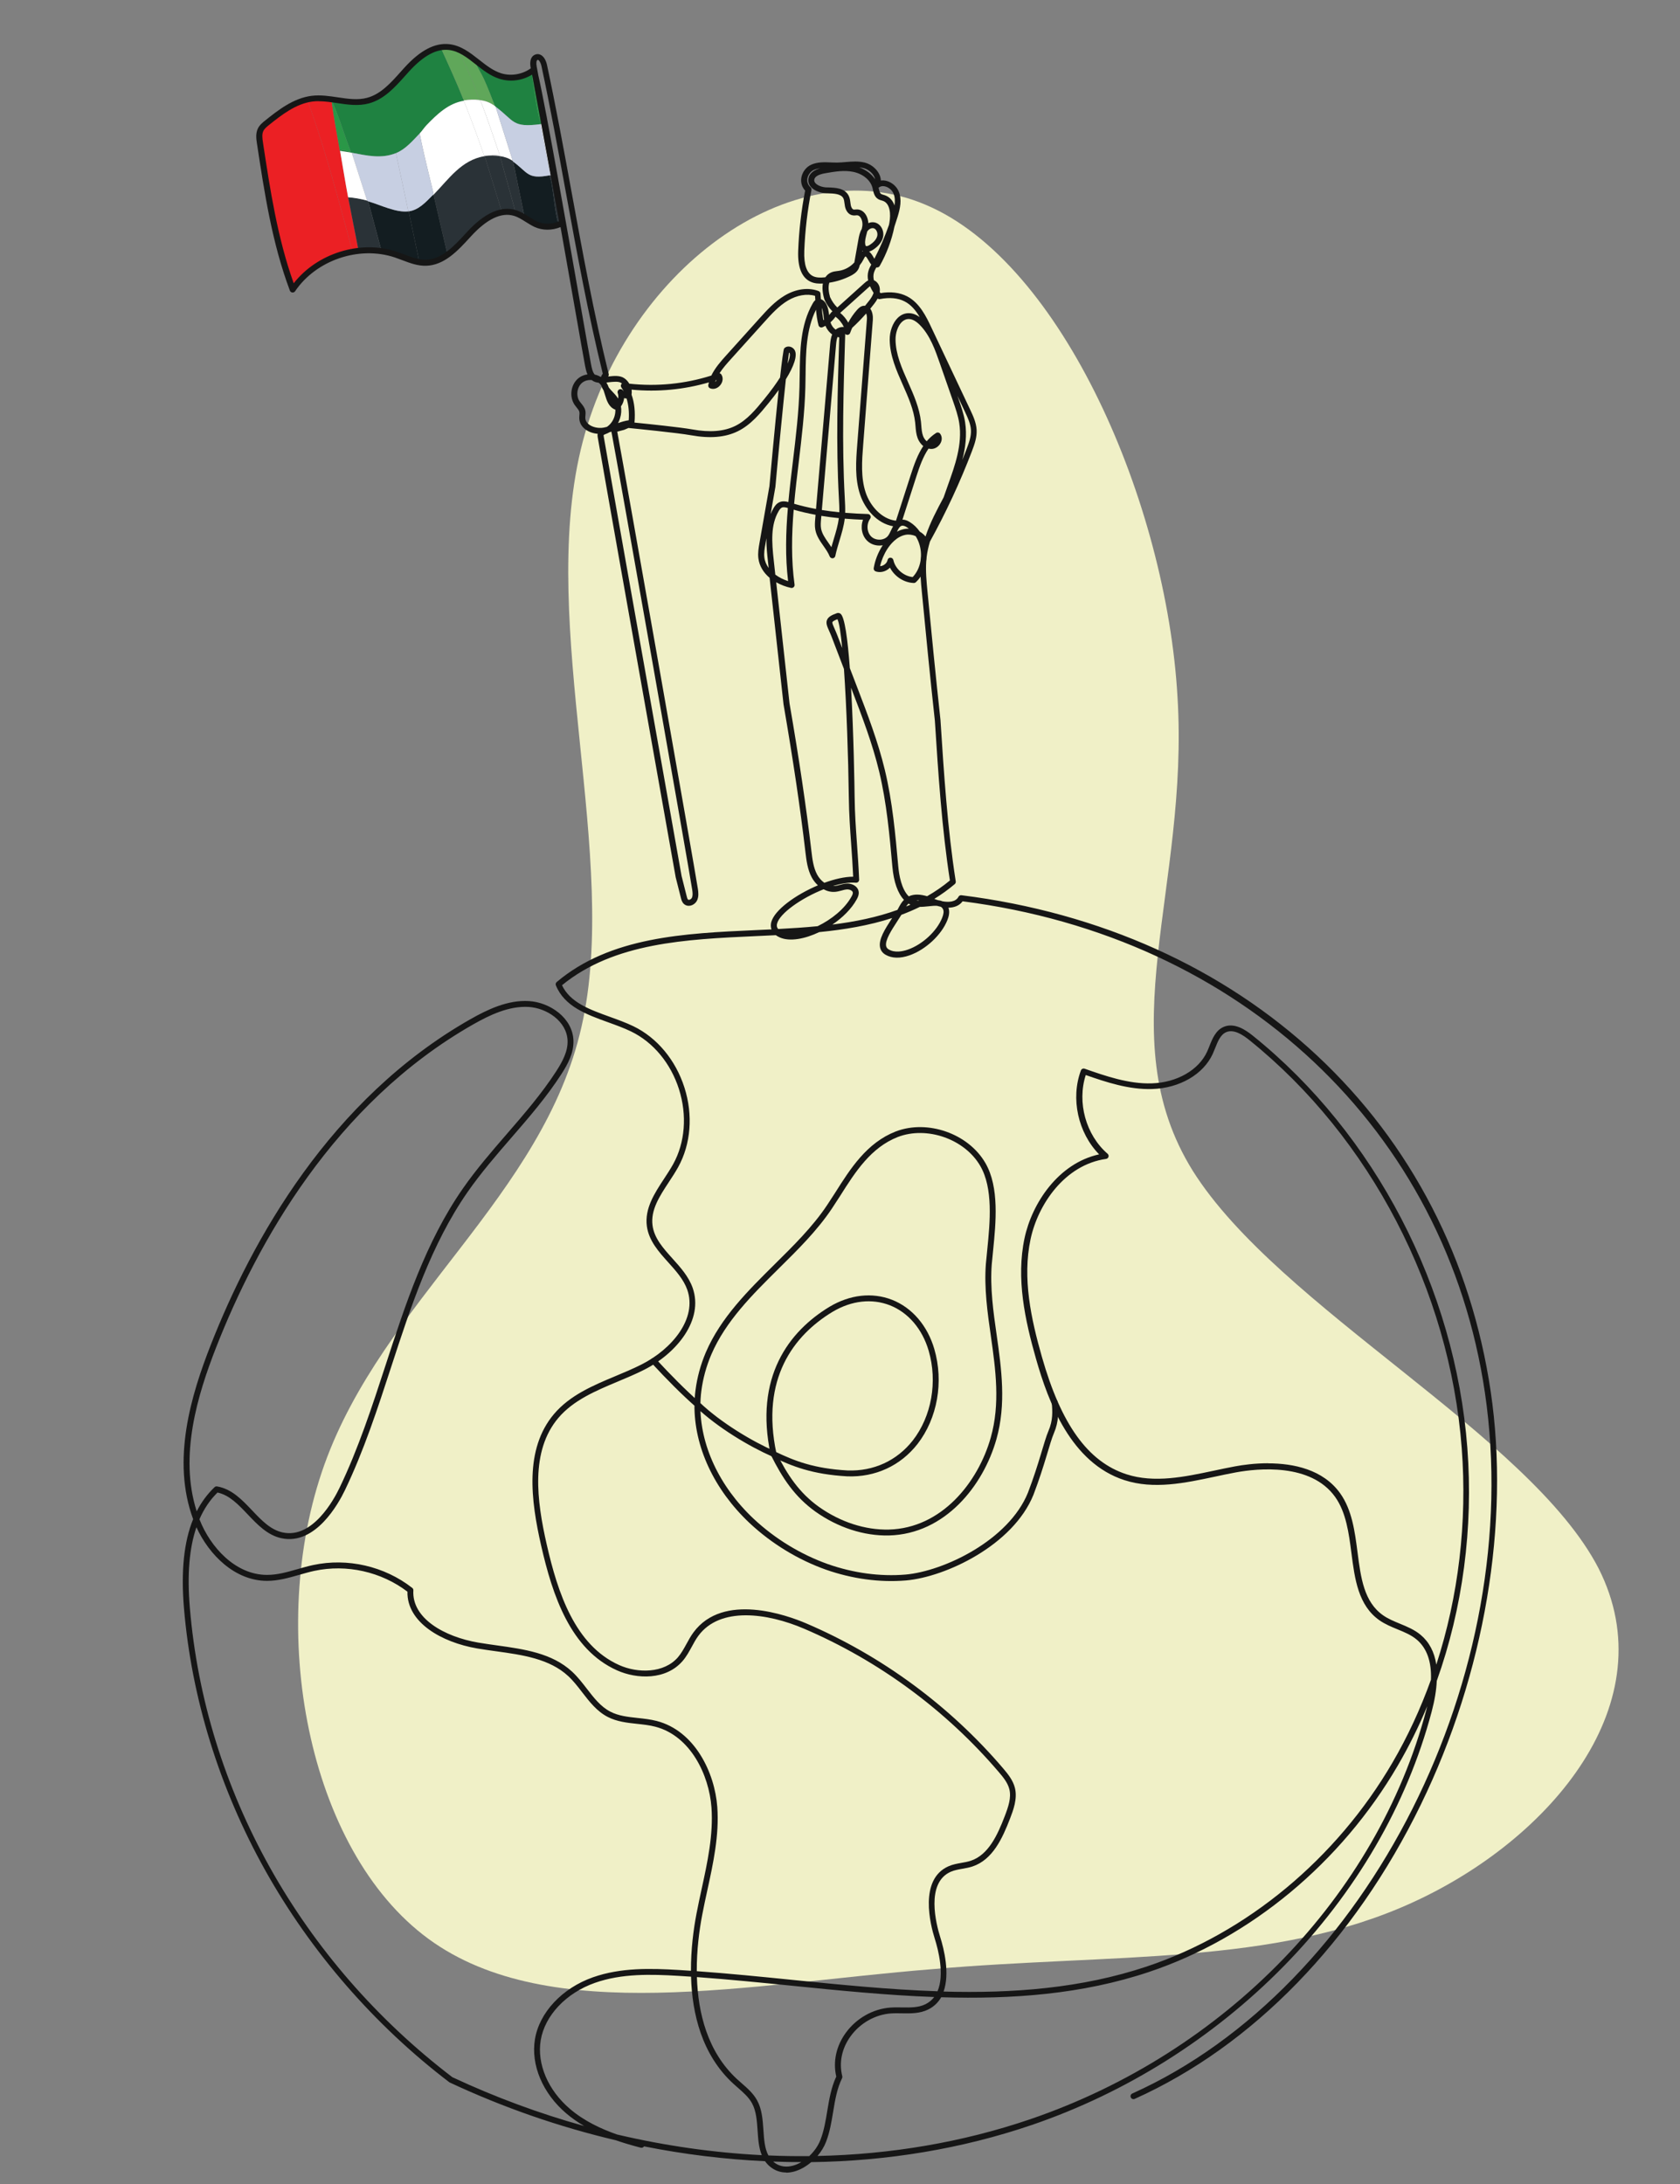 <?xml version="1.0" encoding="UTF-8"?>
<svg id="_Слой_1" data-name="Слой 1" xmlns="http://www.w3.org/2000/svg" xmlns:xlink="http://www.w3.org/1999/xlink" viewBox="0 0 570 740.87">
  <rect x="0" y="0" width="570" height="740.87" fill="#808080" stroke="none"/>
  <defs>
    <style>
      .cls-1 {
        fill: #eb2024;
      }

      .cls-2 {
        stroke: #161616;
        stroke-linecap: round;
        stroke-miterlimit: 10;
        stroke-width: 2px;
      }

      .cls-2, .cls-3 {
        fill: none;
      }

      .cls-4 {
        fill: #fff;
      }

      .cls-5 {
        fill: #1f8241;
      }

      .cls-6 {
        fill: #131d21;
      }

      .cls-7 {
        fill: #f0f0c7;
      }

      .cls-8 {
        fill: #c7cfe2;
      }

      .cls-9 {
        fill: #2a9747;
      }

      .cls-10 {
        fill: #60a75a;
      }

      .cls-11 {
        fill: #2a3237;
      }

      .cls-12 {
        clip-path: url(#clippath);
      }

      .cls-13 {
        fill: #161616;
      }
    </style>
    <clipPath id="clippath">
      <rect class="cls-3" y="10.87" width="570" height="730"/>
    </clipPath>
  </defs>
  <g id="_Генеративный_объект" data-name="Генеративный объект">
    <g>
      <g>
        <path class="cls-1" d="M103.98,33.82c.56.74.93,1.83,1.24,2.71,5.6,15.79,9.87,32.14,14.25,48.31.37.69,1.77.41,2.11-.19.03.18.11.32.12.5-8.55.88-18.31,5.56-23.1,12.96-.55.24-3.58-10.87-3.78-11.64-3.58-13.77-5.62-28.17-7.56-42.27,4.7-3.97,10.48-9.31,16.72-10.38Z"/>
        <path class="cls-1" d="M112.41,34.2c-.05.23.03.18.12.25.72,5.48,1.78,10.91,2.73,16.36.04.23.12.36.12.38.91,5.25,1.74,10.49,2.73,15.73,1.12,5.92,2.36,11.82,3.47,17.74-.33.59-1.74.88-2.11.19-4.37-16.17-8.65-32.53-14.25-48.31-.31-.87-.68-1.97-1.24-2.71,3.49-.6,5.21.09,8.42.38Z"/>
      </g>
      <g>
        <g>
          <path class="cls-11" d="M164.44,52.94l5.82,18.87c-7.47,1.53-12.32,9.86-17.96,14.34l-.5.06-4.71-20.19c5.21-5.31,9.36-11.75,17.34-13.08Z"/>
          <path class="cls-6" d="M124.92,68.29c4.12,1.18,9.38,3.89,13.63,3.4.04,0,.08,0,.12,0l3.72,17.74c-4.22-.51-8.58-3.27-12.88-4.03l-4.58-17.11Z"/>
          <path class="cls-6" d="M152.3,86.16c-3.23,2.56-5.63,3.79-9.91,3.27l-3.72-17.74c3.39-.46,5.78-3.12,8.05-5.41.06-.06.31-.19.37-.25l4.71,20.19.5-.06Z"/>
          <path class="cls-6" d="M186.36,59.48c.2.44.39.84.5,1.32,1.06,4.62,1.25,10.27,2.48,14.72.16.58.03.63.62.82-5.77,1.82-7.82-1.32-12.14-3.52l-3.72-17.99c5.11,3.71,4.76,6.05,12.26,4.66Z"/>
          <path class="cls-11" d="M124.55,68.04s.35.25.37.25l4.58,17.11c-2.44-.43-5.33-.51-7.8-.25,0-.18-.09-.32-.12-.5-1.11-5.92-2.35-11.82-3.47-17.74,2.16.15,4.35.56,6.44,1.13Z"/>
          <path class="cls-11" d="M169.64,52.94l5.2,18.75c-1.45-.25-3.16-.17-4.58.13l-5.82-18.87c1.84-.31,3.37-.29,5.2,0Z"/>
          <path class="cls-11" d="M173.98,54.58s.11.24.12.25l3.72,17.99c-.73-.37-2.2-1-2.97-1.13l-5.2-18.75c1.64.26,2.95.69,4.34,1.64Z"/>
          <path class="cls-11" d="M189.96,76.34c-.59-.19-.46-.24-.62-.82-1.23-4.45-1.42-10.1-2.48-14.72-.11-.48-.29-.89-.5-1.32.12-.02.26.02.37,0,.27-.05.6-.15.87-.25,0,.04.32.52.37.82.99,5.32,1.71,10.69,2.85,15.98-.08.25-.67.25-.87.31Z"/>
        </g>
        <g>
          <g>
            <path class="cls-5" d="M149.32,15.7c2.77,6.08,5.56,12.16,8.05,18.37.01.04-.01.09,0,.13-5.2.82-9.11,4.59-12.64,8.24-.84.87-1.53,1.98-2.35,2.83-2.35,2.44-4.83,5.39-8.05,6.67-5.1,2.02-9.86.82-14.99-.13-1.31-.24-2.64-.44-3.96-.63,0-.02-.08-.15-.12-.38.7.28,1.33.14,1.92.25.25.05,1.72.61,1.8.31-1.71-4.44-3.11-9.02-4.83-13.46-.28-.71-1.2-3.13-1.61-3.46-.09-.08-.18-.03-.12-.25,7.87.71,13.51,1.29,19.88-4.28,5.61-4.9,9.1-12.63,17.03-14.22Z"/>
            <path class="cls-5" d="M180.54,24.51c-.08.72.01,1.49.12,2.2.57,3.6,1.55,11.22,2.6,14.34.15.45.32.83.93.57l-3.16-17.36c.1-.01.13-.06.19-.13.06.02.29.37.31.44,1.37,3.92,2.17,12.76,2.97,17.3-.35.05-.77.21-1.11.25-9.73,1.28-8.83-1.14-15.24-5.91-.02-.02-.1-.15-.25-.25-1.18-3.05-2.36-6.14-3.72-9.12-.88-1.94-2.35-4.19-3.1-6.04-.14-.35-.24-.43.12-.69,7.44,5.39,9.8,8.15,19.33,4.4Z"/>
            <path class="cls-10" d="M155.27,16.08c1.66,4.09,3.62,8.06,5.33,12.14.78,1.87,1.37,3.85,2.11,5.72-1.79-.21-3.55-.15-5.33.13-2.49-6.21-5.28-12.29-8.05-18.37,2.36-.47,3.65-.49,5.95.38Z"/>
            <path class="cls-10" d="M161.22,20.1c-.36.26-.27.34-.12.69.75,1.85,2.22,4.1,3.1,6.04,1.35,2.98,2.53,6.07,3.72,9.12-1.77-1.24-3.04-1.76-5.2-2.01-.74-1.88-1.32-3.85-2.11-5.72-1.7-4.08-3.67-8.05-5.33-12.14,2.28.86,4.02,2.63,5.95,4.03Z"/>
            <path class="cls-9" d="M180.54,24.51c.15-.06.38-.24.5-.25l3.16,17.36c-.61.27-.78-.11-.93-.57-1.05-3.12-2.03-10.74-2.6-14.34-.11-.71-.2-1.49-.12-2.2Z"/>
            <path class="cls-9" d="M115.26,50.8c-.94-5.44-2.01-10.87-2.73-16.36.41.33,1.33,2.75,1.61,3.46,1.72,4.44,3.12,9.02,4.83,13.46-.08.3-1.55-.27-1.8-.31-.59-.11-1.22.03-1.92-.25Z"/>
          </g>
          <g>
            <path class="cls-4" d="M184.51,41.87c1.02,5.79,2.03,11.58,3.1,17.36-.27.1-.59.2-.87.25l-3.34-17.36c.35-.05.76-.2,1.11-.25Z"/>
            <path class="cls-4" d="M167.91,35.96c.15.11.22.23.25.25l5.82,18.37c-1.38-.95-2.7-1.38-4.34-1.64-1.83-.29-3.36-.31-5.2,0-7.98,1.34-12.14,7.77-17.34,13.08-.06.06-.31.19-.37.25l.37-.57c-1.6-6.8-3.41-13.59-4.71-20.44.82-.85,1.52-1.96,2.35-2.83,3.52-3.65,7.44-7.42,12.64-8.24,2.46,6.14,4.73,12.36,6.88,18.62l5.26-.31c-2.05-5.87-3.94-11.82-6.19-17.61-.13-.32-.52-.7-.62-.94,2.16.26,3.43.77,5.2,2.01Z"/>
            <path class="cls-8" d="M134.34,51.94l4.21,19.75c-4.25.49-9.51-2.21-13.63-3.4-.02,0-.35-.25-.37-.25l-5.2-16.23c5.13.95,9.89,2.15,14.99.13Z"/>
            <path class="cls-8" d="M146.72,66.28c-2.27,2.29-4.66,4.95-8.05,5.41-.04,0-.08,0-.12,0l-4.21-19.75c3.22-1.28,5.7-4.23,8.05-6.67,1.3,6.86,3.11,13.64,4.71,20.44l-.37.57Z"/>
            <path class="cls-4" d="M162.7,33.94c.1.24.49.62.62.94,2.25,5.8,4.14,11.74,6.19,17.61l-5.26.31c-2.15-6.26-4.42-12.48-6.88-18.62-.01-.04.01-.09,0-.13,1.78-.28,3.53-.34,5.33-.13Z"/>
            <path class="cls-4" d="M119.35,51.81l5.2,16.23c-2.09-.58-4.28-.98-6.44-1.13-.99-5.23-1.81-10.48-2.73-15.73,1.32.19,2.65.39,3.96.63Z"/>
            <path class="cls-8" d="M183.39,42.12l3.34,17.36c-.12.02-.25-.02-.37,0-7.5,1.4-7.15-.94-12.26-4.66-.01,0-.11-.24-.12-.25l-5.82-18.37c6.41,4.77,5.5,7.19,15.24,5.91Z"/>
          </g>
        </g>
      </g>
    </g>
  </g>
  <g class="cls-12">
    <g>
      <path class="cls-7" d="M197.29,348.28c13.12-56.98-14.59-135.53-.26-195.73,14.33-60.2,71.36-102.72,117.17-83.03,46.2,19.57,81.57,101.23,85.31,166.89,4,65.1-23.51,114.63,5.2,160.74,29.23,46.45,114.29,89.59,137.66,134.81,22.98,45.33-15.97,91.86-63.26,113.39-46.9,21.42-101.48,17.17-163.07,22.58-61.32,4.86-129.53,19.82-170.67-10.3-41.14-30.12-55.2-105.33-35.31-160.86,19.89-55.53,74.23-91.05,87.23-148.48Z"/>
      <path class="cls-13" d="M266.77,736.87c-2.01,0-3.85-.65-5.42-1.92-.71-.57-1.29-1.21-1.78-1.91-13.65-.63-27.39-2.31-41.06-5.03-.22.37-.67.56-1.11.45-2.74-.71-5.61-1.53-8.49-2.53-19.12-4.5-38.02-11.03-56.31-19.58-.06-.03-.13-.07-.18-.11-25.36-19.31-46.96-44.18-62.47-71.92-15.5-27.73-25.03-58.53-27.55-89.08-1.02-12.38,0-22.3,3.13-29.97-7.39-19.98-.72-42.02,5.96-59.05,13.91-35.48,40.49-83.45,88.08-110.5,5.81-3.3,12.72-6.62,19.93-6.17,7.01.43,14.76,5.65,15.06,13.33.17,4.24-1.9,8.07-4.17,11.57-4.97,7.68-11.04,14.7-16.92,21.48-5.1,5.88-10.37,11.97-14.86,18.44-12.36,17.79-19.24,38.9-25.9,59.31-4.56,13.98-9.27,28.44-15.72,41.85-2.13,4.43-9.98,18.71-21.51,16.21-4.73-1.02-8.13-4.61-11.43-8.08-3.19-3.36-6.21-6.54-10.25-7.42-2.54,2.49-4.58,5.51-6.13,9.07.01.03.03.06.04.1,3.64,9.3,12.11,18.72,22.8,18.77,3.55.02,6.88-.94,10.45-1.96,1.71-.49,3.49-1,5.26-1.38,11.67-2.51,24.25.39,33.65,7.75.26.2.4.52.38.85-.58,9.52,10.61,15.74,21.96,17.69,2.09.36,4.27.66,6.39.96,9.19,1.28,18.7,2.59,25.53,8.93,1.86,1.73,3.44,3.77,4.96,5.74,2.42,3.13,4.7,6.1,7.99,7.8,2.79,1.45,5.95,1.79,9.29,2.15,2.14.23,4.35.47,6.47,1.02,12.89,3.36,19.67,17.48,20.53,29.18.69,9.54-1.37,19.02-3.37,28.2-.6,2.77-1.23,5.63-1.76,8.45-.98,5.14-1.87,11.84-1.83,19.03,10.85.78,21.84,1.88,32.52,2.96,16.26,1.64,32.75,3.3,49.16,3.85,2.39-5.55.33-13.84-.95-17.88-1.46-4.63-5.44-20.07,4.69-24.52,1.43-.63,2.93-.89,4.38-1.15,1.1-.19,2.13-.38,3.12-.7,6.06-1.99,9.13-8.81,11.53-15.04,1.29-3.36,2.31-6.37,1.6-9.24-.53-2.12-1.98-3.95-3.55-5.78-17.89-20.99-40.75-37.82-66.11-48.67-12.53-5.36-28.52-7.54-35.85,2.41-.84,1.14-1.52,2.38-2.23,3.7-.91,1.66-1.84,3.38-3.13,4.87-5.63,6.5-15.49,6.19-22.27,3.14-15.77-7.07-21.84-25.34-25.71-42.28-3.51-15.38-5.73-32.72,4.36-44.65,5.42-6.4,13.29-9.7,20.9-12.88,2.93-1.23,5.96-2.49,8.78-3.92,10.34-5.21,18.99-15.6,15.52-25.39-1.22-3.45-3.86-6.39-6.42-9.23-3.26-3.62-6.63-7.36-7.28-12.33-.78-5.96,2.59-11.1,5.85-16.06,1.06-1.62,2.16-3.29,3.07-4.93,4.06-7.33,4.78-16.6,1.99-25.41-2.8-8.81-8.73-15.96-16.27-19.61-2.42-1.17-5.13-2.15-7.76-3.1-7.29-2.63-14.83-5.35-17.74-12.53-.16-.4-.05-.86.28-1.14,18.23-15.36,43.27-16.5,67.48-17.6,1.8-.08,3.6-.16,5.4-.25-.34-.92-.25-1.8-.09-2.43,1.05-4.12,8.26-9.32,15.83-12.51-.85-.79-1.56-1.71-2.07-2.65-1.47-2.72-1.83-5.78-2.18-8.75-1.75-14.9-4.11-30.79-7.42-50.03l-4.72-42.87c-2-1.69-3.47-3.92-3.81-6.63-.22-1.78.08-3.51.37-5.17l3.38-19.29c.26-2.87,1.79-19.94,3.13-32.62-1.01,1.4-2.15,2.88-3.4,4.42-2.84,3.49-6.06,7.44-10.51,9.6-4.21,2.05-9.37,2.49-15.78,1.34-4.64-.84-19.16-2.27-21.26-2.48l-1.39.6s-.09.04-.14.05l-2.28.6c2.49,13.19,26.68,150.29,27.37,155.15.14,1.03.36,2.58-.33,3.93-.44.85-1.3,1.5-2.24,1.69-.79.16-1.54-.02-2.11-.51-.71-.6-.93-1.48-1.08-2.07l-1.78-7.04c-.93-5.25-3.51-19.8-6.74-37.94-7.11-39.99-17.85-100.44-19.71-111.3-.05-.31-.12-.72-.01-1.16,0,0,0-.02,0-.02-1.63-.14-3.2-.71-4.35-1.63-1.18-.95-1.84-2.19-1.9-3.59-.01-.35.01-.71.04-1.06.04-.41.07-.8,0-1.12-.11-.52-.52-1.02-.95-1.55-.22-.27-.44-.54-.64-.83-1.99-2.86-1.31-7.18,1.45-9.23.83-.61,1.83-1,2.88-1.14-.45-1.02-.66-2.11-.83-3-.45-2.36-1.66-9.27-3.34-18.82-1.45-8.24-3.19-18.13-4.97-28.15-2.93,1.2-6.17,1.19-8.86-.07-1.04-.49-2.01-1.1-2.95-1.69-1.35-.85-2.63-1.66-4.05-2.07-4.25-1.24-9.12,1.08-14.48,6.91l-.43.47c-4.04,4.41-8.63,9.41-14.85,9.57-2.88.08-5.56-.94-8.14-1.92-.83-.32-1.67-.63-2.5-.91-12.11-4.03-26.64.9-33.8,11.47-.21.31-.57.47-.95.43-.37-.04-.69-.29-.82-.64-6.04-16.09-8.65-33.27-11.17-49.88-.22-1.45-.52-3.44.34-5.16.59-1.19,1.64-2.02,2.48-2.69,4.25-3.39,9.54-7.6,15.81-8.35,2.96-.35,5.92.09,8.79.52,3.49.52,6.78,1.01,9.96.16,4.61-1.23,8.05-5.08,11.38-8.81.41-.46.82-.92,1.23-1.37,5.4-5.95,10.42-8.57,15.32-8,3.94.46,7.05,2.91,10.06,5.27,2.33,1.84,4.75,3.74,7.47,4.59,3.34,1.05,7.23.39,10.06-1.68l-.05-.26c-.43-2.34.21-4.01,1.71-4.46.64-.19,1.28-.11,1.86.23,1.35.8,1.85,2.73,1.98,3.3,3.03,14.11,5.72,28.83,8.33,43.06,3.73,20.4,7.59,41.49,12.61,61.81.07.3,0,.61-.18.85,1.96-.22,3.98-.42,5.44.56.72.48,1.3,1.13,1.72,1.87,9.34,1.03,18.89.09,27.84-2.75,1.29-2.67,3.33-4.93,5.06-6.86l11.34-12.59c2.51-2.78,5.1-5.66,8.45-7.66,3.87-2.31,8.08-2.87,11.55-1.55.36.14.61.47.64.85.05.63.1,1.27.14,1.91.66.21,1.27.72,1.71,1.48.72,1.24.92,2.59,1.08,3.92.13-.16.26-.32.38-.49.16-.23.39-.55.75-.78-1.14-1.15-2.07-2.51-2.72-4-.02-.04-.03-.08-.04-.12-.6-2.04-.76-3.85-.49-5.33-1.29.08-2.85.04-4.27-.65-2.93-1.41-4.31-4.92-4.11-10.41.26-6.85,1.05-13.73,2.36-20.46-1.1-1.2-1.55-2.73-1.29-4.35.31-1.94,1.65-3.69,3.39-4.45,2.14-.94,4.43-.84,6.65-.75.73.03,1.46.06,2.18.05.93-.01,1.9-.1,2.83-.18,2.13-.18,4.32-.37,6.49.19,2.07.53,3.99,2.08,4.89,3.93.34.7.53,1.43.55,2.15.65-.09,1.33-.04,2.03.15,1.79.51,3.39,1.93,4.06,3.63,1.09,2.73.45,5.71-.41,8.53-.34,1.12-.7,2.23-1.08,3.34-.96,4.68-2.64,9.16-5,13.33-.15.27-.42.45-.72.49-.16.02-.3.03-.44.03-.36.65-.65,1.23-.81,1.82-.23.83-.19,1.67.02,2.52.43.17.82.45,1.15.84.72.85.98,1.91.81,3.11.09.13.18.26.26.39,3.47-.57,6.49-.2,9,1.08,4.31,2.21,6.58,7.01,8.23,10.51l13.21,27.96c.96,2.04,2.05,4.35,2.18,6.86.13,2.49-.69,4.85-1.61,7.26-4.01,10.49-8.8,20.77-14.22,30.6-.51,1.7-.9,3.43-1.12,5.18-.02.53-.07,1.06-.15,1.57-.23,3.4.11,6.87.43,10.25,1.38,14.22,2.81,28.93,4.42,43.64,0,.01,0,.09,0,.1,1.16,17.99,2.36,36.59,5.17,54.53.05.34-.08.69-.34.92-2.22,1.87-4.53,3.53-6.94,5.01.12.04.24.09.35.13l.29.11c.19.07.39.14.6.2.53.06,1.04.17,1.5.37,2.1.39,4.52.28,5.46-1.52.19-.37.6-.58,1.01-.53,47.16,5.91,88.88,24.72,120.66,54.39,31.94,29.83,52.31,69.26,58.92,114.02,6.57,44.56-2.06,95.58-23.69,139.98-22.62,46.44-57.11,81.91-97.11,99.87-.5.22-1.1,0-1.32-.5-.23-.5,0-1.1.5-1.32,80.01-35.92,133.68-142.57,119.64-237.74-13.16-89.19-82.69-154.54-177.21-166.64-1.1,1.52-2.88,2.13-4.81,2.17.56,1.51.08,3.1-.35,4.2-1.98,5.02-7.38,10.05-12.85,11.96-3.17,1.11-5.97,1.04-8.11-.19-.99-.57-1.61-1.38-1.86-2.4-.66-2.77,1.69-6.38,3.96-9.88.04-.06.08-.12.12-.19-7.84,2.55-16.2,3.93-24.74,4.78-4.92,2.35-10.02,3.28-13.35,1.82-.54-.24-1-.5-1.38-.78-2.28.12-4.56.22-6.84.32-23.63,1.08-48.05,2.19-65.71,16.66,2.78,5.86,9.34,8.23,16.28,10.73,2.68.97,5.45,1.97,7.96,3.18,8.04,3.89,14.34,11.48,17.31,20.81s2.18,19.17-2.14,26.98c-.95,1.71-2.07,3.42-3.15,5.06-3.2,4.87-6.22,9.48-5.54,14.7.57,4.35,3.59,7.7,6.78,11.25,2.69,2.98,5.46,6.07,6.82,9.9,3.85,10.88-5.39,22.25-16.51,27.85-2.88,1.45-5.94,2.73-8.9,3.97-7.39,3.1-15.04,6.3-20.15,12.33-9.52,11.26-7.34,28.02-3.94,42.92,3.75,16.46,9.61,34.19,24.57,40.9,6.32,2.83,15.2,2.84,19.94-2.63,1.15-1.33,1.99-2.88,2.89-4.51.72-1.32,1.46-2.68,2.38-3.93,10.09-13.71,31.83-5.81,38.25-3.07,25.64,10.97,48.76,27.99,66.85,49.21,1.73,2.03,3.33,4.06,3.97,6.6.92,3.71-.58,7.6-1.67,10.44-2.57,6.66-5.88,13.95-12.77,16.22-1.13.37-2.28.57-3.4.77-1.4.25-2.72.48-3.93,1.01-8.61,3.78-4.92,17.87-3.59,22.09,1.31,4.15,3.34,12.41,1.16,18.54,23.48.65,46.76-1.08,68.96-8.5,33.96-11.36,64.34-36.57,83.35-69.17,5.16-8.84,9.52-18.27,13.05-28.1.22-6.16-1.4-10.72-4.85-13.62-1.86-1.56-4.13-2.5-6.53-3.48-2.05-.84-4.17-1.72-6.05-3.02-7.26-5.05-8.43-14.07-9.55-22.78-.88-6.8-1.79-13.83-5.52-19.08-8.25-11.6-26.34-9.69-33.73-8.33-2.33.43-4.74.94-7.06,1.44-10.21,2.17-20.76,4.42-30.75,1.17-18.04-5.86-25.74-26.3-29.97-41.17-3.74-13.13-6.79-27.18-3.88-40.91,2.52-11.81,11.44-25.37,25.3-28.41-7.13-7.27-9.74-18.9-6.18-28.46.19-.51.75-.77,1.27-.59,7,2.45,14.96,5.23,22.8,4.97,8.51-.28,15.86-4.49,18.74-10.73.28-.61.54-1.26.8-1.92,1-2.52,2.14-5.37,4.87-6.52,3.6-1.51,7.35.99,9.86,3.01,41.44,33.33,68.65,85.59,72.77,139.79,2.07,27.21-1.57,54.39-10.37,79.04-.14,3.13-.72,6.63-1.74,10.47-8.39,31.63-25.8,61.52-50.34,86.46-23.85,24.23-53.37,42.8-85.36,53.71-23.69,8.07-48.99,12.25-74.8,12.59-1.77,1.51-3.79,2.65-5.83,3.2-.93.25-1.84.37-2.72.37ZM262.33,733.16c.09.08.18.16.28.24,2.2,1.78,4.67,1.62,6.36,1.17.99-.26,1.97-.69,2.92-1.24-3.16.03-6.37-.06-9.56-.17ZM260.72,731.09c4.63.2,9.25.27,13.84.22,1.67-1.56,3.04-3.51,3.84-5.59,1.18-3.08,1.74-6.46,2.28-9.73.65-3.91,1.32-7.96,3.05-11.65-1.17-5.1-.02-10.36,3.23-14.84,3.59-4.95,9.26-8.15,15.16-8.57,1.29-.09,2.61-.07,3.88-.05,2.88.04,5.6.09,7.96-1.07,1.26-.62,2.25-1.46,3-2.46-16.11-.59-32.28-2.21-48.23-3.82-10.61-1.07-21.52-2.17-32.28-2.94.38,12.14,3.58,25.35,13.6,34.6.52.48,1.05.94,1.59,1.41,1.93,1.69,3.93,3.43,5.22,5.77,1.68,3.05,1.92,6.66,2.16,10.15.21,3.17.42,6.21,1.69,8.57ZM304.34,682.86c-.7,0-1.39.01-2.07.06-5.32.38-10.44,3.27-13.68,7.75-2.98,4.1-3.98,8.91-2.82,13.54.06.23.03.47-.07.68-1.72,3.51-2.36,7.35-3.03,11.42-.56,3.37-1.13,6.86-2.39,10.13-.66,1.73-1.68,3.38-2.92,4.83,24.9-.53,49.26-4.66,72.13-12.45,66.17-22.55,117.68-75.73,134.42-138.79.12-.44.23-.88.33-1.31-2.9,6.95-6.22,13.66-9.96,20.07-19.25,33.02-50.02,58.55-84.44,70.06-22.75,7.61-46.54,9.3-70.5,8.58-.99,1.72-2.43,3.18-4.47,4.18-2.8,1.37-5.89,1.32-8.87,1.27-.54,0-1.09-.02-1.64-.02ZM209.48,724.01c16.27,3.82,32.69,6.15,48.98,6.98-1.03-2.52-1.23-5.46-1.42-8.33-.22-3.27-.45-6.66-1.92-9.32-1.12-2.03-2.9-3.58-4.78-5.23-.55-.48-1.1-.96-1.63-1.45-10.56-9.75-13.89-23.58-14.25-36.21-1.4-.1-2.79-.19-4.18-.27-9.4-.56-19.33-.85-28.44,2.37-9.77,3.44-16.98,11.07-18.38,19.44-1.34,8.06,2.48,17.01,9.96,23.35,4.79,4.06,10.44,6.73,16.04,8.68ZM153.55,704.58c14.56,6.8,29.52,12.31,44.66,16.53-2.11-1.23-4.15-2.64-6.06-4.26-8.02-6.79-12.1-16.45-10.65-25.2,1.51-9.07,9.24-17.31,19.68-20.99,9.46-3.33,19.62-3.05,29.22-2.47,1.34.08,2.68.17,4.03.26-.03-7.28.87-14.05,1.86-19.26.54-2.84,1.17-5.72,1.77-8.5,1.97-9.04,4-18.38,3.33-27.63-.8-11.01-7.1-24.28-19.04-27.39-1.98-.52-4.12-.75-6.18-.97-3.38-.36-6.87-.74-10-2.36-3.68-1.9-6.2-5.18-8.65-8.35-1.47-1.91-3-3.89-4.74-5.5-6.37-5.9-15.56-7.18-24.45-8.41-2.13-.29-4.33-.6-6.45-.96-12.03-2.06-23.87-8.8-23.64-19.25-8.89-6.77-20.66-9.41-31.59-7.06-1.71.37-3.45.87-5.13,1.35-3.51,1-7.14,2.04-10.91,2.04h-.1c-10.91-.06-19.62-8.9-23.87-18.19-2.43,7.09-3.16,16.06-2.25,27.08,5.13,62.1,37.63,120.23,89.16,159.51ZM430.24,496.34c8.5,0,18.65,2,24.48,10.19,4.02,5.66,4.96,12.94,5.87,19.98,1.12,8.67,2.18,16.85,8.71,21.4,1.7,1.18,3.63,1.98,5.67,2.82,2.43,1,4.95,2.04,7.05,3.8,2.88,2.42,4.65,5.79,5.3,10.08,7.51-23.09,10.54-48.24,8.62-73.42-4.08-53.66-31.01-105.4-72.03-138.39-2.11-1.7-5.22-3.82-7.83-2.73-1.96.82-2.85,3.05-3.79,5.41-.27.69-.55,1.37-.84,2.01-3.19,6.92-11.23,11.59-20.49,11.89-7.89.26-15.65-2.33-22.58-4.75-3,9.26.03,20.34,7.41,26.7.3.26.42.66.31,1.04-.11.38-.43.65-.82.71-14.05,1.98-23.13,15.49-25.62,27.2-2.83,13.3.17,27.06,3.84,39.94,6.52,22.93,15.63,35.58,28.67,39.82,9.48,3.08,19.77.89,29.71-1.22,2.34-.5,4.75-1.01,7.12-1.45,2.69-.5,6.74-1.06,11.24-1.06ZM73.49,504.16c.05,0,.11,0,.17.01,4.95.83,8.46,4.53,11.86,8.11,3.23,3.4,6.27,6.61,10.4,7.5,10.09,2.19,17.31-11.03,19.28-15.13,6.39-13.29,11.08-27.68,15.62-41.6,6.7-20.55,13.63-41.8,26.16-59.83,4.56-6.56,9.86-12.68,14.99-18.61,5.83-6.73,11.86-13.69,16.75-21.26,2.08-3.23,3.99-6.72,3.85-10.4-.26-6.56-7.05-11.04-13.19-11.41-6.7-.41-13.27,2.76-18.82,5.91-47.08,26.76-73.41,74.31-87.2,109.49-6.33,16.14-12.66,36.84-6.62,55.68,1.61-3.17,3.63-5.89,6.07-8.2.19-.18.43-.27.69-.27ZM305.84,310.26c-.45.74-.96,1.53-1.49,2.34-1.85,2.85-4.16,6.39-3.69,8.32.12.48.4.84.91,1.13,2.04,1.18,4.63.67,6.45.04,4.97-1.73,9.86-6.28,11.65-10.81.51-1.29.6-2.21.29-2.88-.18-.39-.44-.66-.77-.84-.44-.09-.87-.2-1.28-.32-.78-.06-1.76.03-2.93.16-.95.1-1.93.2-2.88.19-2.03,1-4.12,1.89-6.25,2.69ZM279.44,301.63c-7.51,2.96-14.91,8.17-15.79,11.64-.14.54-.18,1.19.38,1.83,4.47-.23,8.95-.52,13.37-.95,4.65-2.25,9.21-5.86,11.51-10.06.26-.47.49-.96.44-1.35-.08-.68-1.14-1.12-2.02-1.06-.59.04-1.19.2-1.83.38-.66.18-1.34.36-2.07.43-1.44.14-2.79-.21-3.99-.86ZM287.5,299.67c1.77,0,3.62,1.01,3.84,2.83.12.95-.25,1.79-.67,2.55-1.76,3.21-4.79,6.2-8.26,8.55,7.67-.96,15.12-2.46,22.08-4.98.13-.23.26-.46.37-.68.47-.91,1.03-1.91,1.84-2.73-2.11-2.25-3.47-6.07-3.93-11.23-.95-10.65-1.93-21.66-4.49-32.33-2.27-9.44-5.82-18.7-9.25-27.66l-.28-.73c.9,15.79,1.17,33.77,1.21,37.15.07,5.57.42,10.55.8,15.82.27,3.82.55,7.78.73,12.13.01.29-.1.56-.31.76-.21.2-.49.3-.77.28-2.24-.19-4.95.26-7.78,1.12.2,0,.4,0,.61-.02.56-.05,1.13-.21,1.73-.37.71-.19,1.44-.39,2.22-.44.1,0,.2,0,.3,0ZM308.24,306.49c-.3.29-.57.62-.81.98.49-.2.97-.41,1.46-.62-.22-.11-.43-.23-.64-.36ZM310.89,305.44c.17.04.34.07.52.09.08,0,.16.02.24.02.06-.03.11-.06.17-.09-.32-.03-.63-.04-.93-.02ZM206.71,146.65c-.31.18-.63.34-.97.47l-.11.04c-.26.1-.79.31-.85.45,0,.06.02.23.04.35,1.86,10.86,12.6,71.3,19.71,111.29,3.23,18.15,5.81,32.7,6.72,37.87l1.76,6.97c.09.36.21.85.43,1.03.1.08.24.11.43.07.35-.07.7-.33.86-.64.37-.72.27-1.7.13-2.73-.69-4.91-25.42-145.04-27.42-155.41-.24.08-.48.15-.73.22ZM288.31,226.53v.02s2.58,6.72,2.58,6.72c3.46,9.02,7.03,18.34,9.33,27.91,2.6,10.81,3.58,21.9,4.54,32.62.28,3.1,1.11,7.82,3.57,10.23,1.93-.93,4.13-.64,6.23-.05,2.69-1.54,5.28-3.31,7.73-5.34-2.76-17.85-3.95-36.3-5.1-54.15-1.62-14.73-3.04-29.45-4.42-43.68-.17-1.72-.33-3.47-.43-5.23-.46.69-1,1.33-1.6,1.89-.19.18-.46.28-.72.27-3.38-.12-6.53-2.24-8.07-5.21-.31.32-.68.61-1.09.85-1.2.69-2.57.84-3.77.42-.46-.16-.73-.63-.65-1.11.45-2.67,1.47-5.29,2.96-7.59.04-.06.07-.11.11-.16-.18.03-.37.06-.56.08-1.77.16-3.45-.4-4.65-1.52-1.89-1.77-2.43-4.73-1.49-7.21-2.15-.08-4.21-.21-6.2-.37-.32,2.58-1.07,5.06-1.8,7.47-.51,1.7-1.04,3.45-1.4,5.18-.09.43-.45.76-.89.79-.43.04-.85-.22-1.02-.63-.49-1.24-1.28-2.37-2.12-3.57-1.17-1.67-2.38-3.39-2.76-5.51-.24-1.32-.12-2.64-.02-3.81l.11-1.23c-2.6-.48-5.06-1.05-7.43-1.73-.69,8.48-.87,17.02.3,25.41.05.32-.07.65-.31.87-.24.22-.57.31-.89.25-1.7-.36-3.44-1.01-5.03-1.92l4.52,41.07c3.31,19.22,5.67,35.14,7.42,50.05.33,2.8.67,5.67,1.96,8.05.56,1.03,1.4,2.04,2.43,2.77,3.49-1.28,6.94-2.07,9.79-2.07-.18-3.9-.43-7.5-.68-10.99-.38-5.3-.73-10.31-.8-15.94-.18-13.73-.77-30.93-1.65-43.52l-4.17-10.89c-.3-.79-.6-1.45-.86-2.03-.68-1.54-1.18-2.65-.7-3.76.45-1.05,1.66-1.66,3.32-2.25.41-.15.86-.08,1.23.18,1.43,1,2.45,8.7,3.17,18.38ZM284.13,210.02c-1.25.48-1.62.8-1.7.99-.13.31.27,1.21.69,2.16.27.61.58,1.31.9,2.13l1.73,4.52c-.48-5.06-1.03-8.64-1.62-9.8ZM263.05,194.9c1.31.98,2.83,1.72,4.34,2.2-1-8.23-.77-16.54-.08-24.79-.72-.22-1.48-.39-2.03-.15-.47.21-.84.77-1.11,1.23-2.71,4.67-2.35,10.35-1.64,16.76l.52,4.75ZM302.12,189.16c.47,0,.88.33.98.78.66,3.01,3.5,5.48,6.56,5.79,1.4-1.45,2.33-3.4,2.67-5.55.03-.44.07-.88.12-1.33,0-.07.02-.14.02-.2.02-.53,0-1.06-.05-1.6-.19-1.92-.8-3.7-1.75-5.2-1.07-.49-2.33-.66-3.42-.45-3.07.59-5.19,3.26-6.18,4.79-1.15,1.79-1.99,3.79-2.47,5.84.42-.02.86-.15,1.25-.38.68-.39,1.16-1.02,1.29-1.69.09-.47.49-.81.97-.81h.01ZM260.02,182.63l-.33,1.89c-.27,1.52-.54,3.09-.35,4.58.17,1.32.69,2.51,1.46,3.56l-.25-2.29c-.25-2.3-.55-4.98-.52-7.74ZM278.67,174.97l-.09,1.06c-.1,1.09-.19,2.22,0,3.28.31,1.69,1.34,3.16,2.43,4.72.36.51.72,1.03,1.07,1.56.26-.94.54-1.86.81-2.77.73-2.41,1.42-4.71,1.72-7.08-2.06-.21-4.03-.46-5.94-.77ZM286.75,173.93c2.44.2,5,.34,7.7.42.37.01.71.23.87.56.16.33.13.73-.09,1.03-1.34,1.84-1.15,4.63.42,6.1.77.72,1.93,1.09,3.1.99,1.08-.1,2.03-.59,2.59-1.35.36-.49.66-1.13.98-1.8.21-.45.44-.93.7-1.38-5.54-.99-9.56-5.9-11.18-10.69-1.88-5.54-1.41-11.59-1-16.92l3.29-42.53c.06-.74-.04-1.51-.25-2.03-1.49,1.7-3.07,3.32-4.73,4.85-.27.57-.5,1.15-.71,1.74-.12.35-.43.6-.79.65-.36.06-.72-.09-.94-.37.04.11.05.22.05.34-.57,18.15-1.16,36.84-.15,55.17l.02.4c.09,1.57.17,3.19.12,4.81ZM312.04,180.31c.76.43,1.44.99,1.97,1.67,1.57-4.74,3.95-9.19,6.15-13.28.45-1.35.95-2.74,1.46-4.16,2.33-6.48,4.98-13.82,3.83-21.07-.4-2.53-1.28-5.04-2.12-7.47l-4.45-12.76c-1.55-4.44-3.3-9.47-6.77-12.99-1.3-1.32-2.55-2.01-3.71-2.04-.9-.02-1.73.33-2.45,1.03-1.29,1.27-2.13,3.65-2.11,5.93.06,5.02,2.1,9.63,4.27,14.5,1.89,4.26,3.85,8.67,4.36,13.39.04.42.08.84.11,1.26.1,1.28.2,2.49.61,3.58.24.64.67,1.31,1.23,1.77.91-1.08,1.96-2.03,3.2-2.82.44-.28,1.01-.18,1.33.23.66.85.75,2,.24,3.07-.6,1.25-1.85,2.11-3.13,2.13-.36,0-.7-.03-1.02-.11-1.84,2.67-3.04,6.04-4.17,9.56l-4.68,14.53s.05,0,.07,0c1,0,1.88.48,2.48.85,1.29.81,2.4,1.89,3.3,3.17ZM306.26,178.29s-.06,0-.09,0c-.78.06-1.25.81-1.85,2.05.83-.44,1.68-.74,2.55-.91.49-.09.99-.13,1.5-.12-.22-.17-.45-.33-.69-.48-.38-.24-.93-.54-1.42-.54ZM295.27,104.71c.77,1.03.96,2.6.87,3.81l-3.29,42.53c-.4,5.14-.85,10.97.9,16.12,1.44,4.24,5.21,8.87,10.24,9.45l4.99-15.47c1.15-3.58,2.38-7.03,4.27-9.85-.87-.7-1.53-1.68-1.9-2.67-.51-1.36-.63-2.77-.74-4.13-.03-.4-.06-.8-.11-1.2-.48-4.41-2.37-8.67-4.2-12.79-2.15-4.85-4.38-9.86-4.44-15.29-.03-2.83,1.03-5.72,2.71-7.38,1.1-1.09,2.46-1.67,3.9-1.61,1.19.03,2.38.47,3.57,1.32-1.37-2.32-2.95-4.21-5.14-5.33-2.25-1.15-5.06-1.42-8.35-.78-.28.05-.57-.02-.79-.18-.3.57-.67,1.15-1.13,1.74-.44.58-.9,1.15-1.36,1.72ZM266.63,128.68c-.96,8.97-2.34,22.98-3.55,36.47l-1.62,9.24c.27-.68.6-1.35.97-2,.42-.72,1.02-1.6,2.02-2.05,1.03-.46,2.11-.3,3.03-.06.42-4.58.97-9.14,1.52-13.65,1-8.32,2.04-16.91,2.25-25.36.03-1.33.05-2.67.07-4.02.1-8.35.21-16.99,4.41-24.31.16-.28.44-.77.9-1.14-.03-.49-.07-.97-.1-1.46-2.75-.81-6.15-.23-9.22,1.6-3.1,1.85-5.58,4.61-7.99,7.28l-11.34,12.59c-1.32,1.46-2.74,3.04-3.85,4.77.24.06.45.2.59.41.72,1.06.59,2.48-.32,3.62-.91,1.14-2.27,1.57-3.47,1.1-.45-.18-.71-.64-.62-1.12.06-.31.13-.61.21-.9-8.48,2.48-17.43,3.32-26.23,2.47.08.56.08,1.14-.01,1.71.97,2.72,1.3,5.89.99,9.46,4.6.46,15.59,1.6,19.62,2.32,5.97,1.08,10.73.69,14.54-1.17,4.05-1.97,7.12-5.74,9.83-9.07,2.36-2.9,4.11-5.34,5.4-7.37.62-5.56,1.14-9.57,1.4-9.87.42-.48,1.05-.71,1.74-.62.79.1,1.52.61,1.87,1.31.89,1.77-.23,5.24-3.06,9.81ZM278.84,172.98c1.89.31,3.86.56,5.92.77.05-1.5-.04-3.03-.12-4.51l-.02-.4c-1-18.12-.44-36.55.12-54.4-.2-.03-.39-.08-.58-.13-.31.75-.42,1.68-.51,2.7l-4.81,55.96ZM269.44,170.87c2.36.69,4.82,1.28,7.42,1.76l4.79-55.79c.09-.99.2-2.26.7-3.4-1.05-.75-1.84-1.82-2.29-2.94-.32.18-.65.35-.99.49-.27.12-.57.11-.83-.02-.26-.13-.46-.36-.53-.64-.46-1.73-.7-3.51-.85-5.28-3.35,6.64-3.45,14.56-3.54,22.23-.02,1.36-.03,2.71-.07,4.05-.22,8.54-1.26,17.18-2.26,25.55-.56,4.63-1.12,9.3-1.55,14ZM324.87,134.33l.36,1.02c.87,2.51,1.78,5.11,2.21,7.82.69,4.38.12,8.7-.94,12.84.5-1.23.98-2.46,1.45-3.7.87-2.28,1.59-4.35,1.48-6.44-.11-2.12-1.07-4.15-1.99-6.11l-2.56-5.43ZM200.25,128.89c-.95,0-1.86.28-2.57.8-1.9,1.41-2.38,4.5-1,6.48.17.24.36.47.55.7.54.66,1.15,1.41,1.36,2.41.13.61.08,1.19.04,1.7-.02.27-.05.54-.04.81.03.82.42,1.53,1.15,2.12,1.24,1,3.28,1.45,5.07,1.13.36-.07.73-.15,1.09-.25,1.18-.77,2.12-2.04,2.58-3.55.23-.76.33-1.53.31-2.28,0,0,0,0,0,0-2.27-.84-2.95-3.13-3.56-5.15-.14-.48-.29-.98-.46-1.44-.05-.07-.1-.15-.15-.22-.29-.45-.52-.96-.68-1.49-.23-.32-.51-.6-.83-.85-.88-.09-1.68-.34-2.34-.89-.18-.02-.35-.03-.52-.03ZM210.68,137.84c.21,1.28.12,2.65-.3,4-.18.59-.41,1.15-.69,1.67,1.17-.41,2.37-.79,3.63-.96.18-2.76-.06-5.23-.73-7.39-.28,0-.57-.05-.84-.12-.1,1.01-.47,1.99-1.07,2.8ZM206.55,131.43c.37.5.82.98,1.29,1.47.57.6,1.17,1.23,1.67,1.96.07.11.14.21.21.32.12-.61.08-1.25-.13-1.83-.18-.48.03-1.02.49-1.25.46-.23,1.01-.08,1.29.35.07.11.15.2.25.29-.24-.46-.51-.9-.8-1.32-.22-.33-.24-.75-.03-1.09.06-.1.13-.18.22-.25-.08-.07-.17-.14-.27-.2-.88-.59-2.57-.4-4.21-.22-.25.03-.5.06-.75.08,0,.03.01.06.02.1.31.5.55,1.04.76,1.6ZM242.87,128.97c-.08.2-.15.4-.22.6.07-.06.13-.13.19-.2.11-.14.21-.31.27-.48l-.23.08ZM203.76,127.85s.1,0,.15,0c.13-.4.33-.77.6-1.1-4.97-20.21-8.8-41.14-12.5-61.39-2.6-14.21-5.29-28.91-8.31-43-.2-.92-.64-1.76-1.04-2-.1-.06-.17-.07-.27-.04-.39.11-.52,1.05-.31,2.17l.56,3.04c2.68,11.68,10.03,53.49,14.55,79.23,1.62,9.19,2.89,16.45,3.34,18.8.26,1.39.54,2.62,1.23,3.48.73.16,1.41.43,2.02.8ZM267.69,119.59c-.1.65-.26,1.93-.47,3.73.84-2.04.87-3.16.68-3.55-.04-.07-.12-.14-.21-.18ZM281.77,109.29c.25.93.87,1.89,1.76,2.51.68-.57,1.57-.9,2.46-.9.02,0,.04,0,.07,0,.09,0,.18,0,.26.02-.65-1.37-1.64-2.6-2.85-3.5,0,0,0,0,0,0-.02.03-.04.06-.06.09-.47.66-1.02,1.27-1.63,1.8ZM285.06,106.12c1.1.91,2.04,2.04,2.74,3.31.82-1.57,1.84-3.04,3.01-4.35.56-.62,1.25-1.27,2.23-1.37.16-.02.32-.02.47,0,.52-.63,1.03-1.27,1.53-1.92.32-.42,1.02-1.41,1.36-2.44-.46-.73-.88-1.49-1.22-2.27-.23.15-.44.35-.58.47l-9.54,8.58ZM278.81,104.36c.12,1.43.28,2.85.55,4.23.07-.05.15-.09.22-.14-.05-.36-.09-.72-.14-1.08-.13-1.09-.25-2.13-.64-3.01ZM281.66,100.82c.58,1.3,1.41,2.49,2.43,3.48l9.17-8.25c.3-.27.74-.66,1.29-.93-.21-1.03-.22-2.08.08-3.16.22-.82.6-1.54.98-2.23-.39-.45-.7-.99-.97-1.46-.29-.5-.77-1.34-1-1.28-.19.06-.44.55-.6.88l-.06.11c-.35.7-.78,1.36-1.27,1.96-.12.53-.3,1.07-.62,1.58-.64,1.02-1.67,1.63-2.61,2.1-2.25,1.12-4.63,1.88-7.1,2.26-.45,1.36-.23,3.24.26,4.94ZM108.12,34.32c-.67,0-1.34.03-2.01.11-5.71.68-10.75,4.7-14.8,7.93-.72.58-1.54,1.23-1.94,2.03-.54,1.06-.38,2.42-.15,3.96,2.42,15.91,4.91,32.33,10.43,47.73,7.96-10.21,22.64-14.81,34.96-10.71.86.29,1.72.61,2.58.94,2.52.96,4.91,1.85,7.38,1.79,5.37-.14,9.65-4.81,13.43-8.92l.43-.47c5.91-6.43,11.47-8.95,16.51-7.47,1.69.49,3.14,1.41,4.55,2.3.93.58,1.8,1.13,2.73,1.57,2.25,1.06,5,1.02,7.48-.06l-9.05-49.11c-.05-.22-.1-.42-.15-.62-3.25,2.02-7.35,2.57-11.02,1.42-3.07-.96-5.63-2.98-8.1-4.93-2.92-2.3-5.68-4.47-9.05-4.86-4.22-.49-8.67,1.92-13.61,7.36-.41.45-.81.9-1.22,1.36-3.53,3.94-7.17,8.02-12.36,9.41-3.58.96-7.23.41-10.77-.12-2.07-.31-4.19-.62-6.26-.62ZM278.29,57.08c-.75.09-1.46.26-2.14.55-1.12.49-2.01,1.67-2.22,2.94-.13.79-.05,1.95,1.07,2.96.26.24.38.59.31.94-1.35,6.79-2.16,13.75-2.43,20.67-.17,4.63.83,7.5,2.98,8.53,1.14.55,2.56.52,3.66.42.18-.02.36-.03.53-.05.47-.72,1.12-1.27,1.94-1.63.71-.31,1.45-.4,2.11-.48.2-.02.4-.05.59-.08,1.98-.31,3.82-1.34,5.17-2.82.02-.1.04-.2.06-.3l1.29-7.3c.21-1.21.46-2.57,1.18-3.78.08-.33.14-.65.19-.97.16-1.12-.15-2.39-.76-3.11-.31-.37-.67-.55-1.09-.55-.12,0-.26.01-.39.03-.28.03-.61.06-.97,0-1.57-.22-2.42-1.72-2.68-3.05-.07-.34-.11-.69-.16-1.04-.08-.64-.16-1.25-.4-1.72-.8-1.54-3.23-1.61-5.38-1.67h-.36c-1.8-.06-4.15-.79-5.35-2.27-.66-.82-.92-1.78-.73-2.78.39-2.12,2.44-3.02,3.96-3.44ZM294.87,85.35c.68.47,1.15,1.3,1.51,1.93.09.15.18.32.28.49,1.93-3.72,3.58-7.56,4.95-11.47.05-.25.1-.51.15-.76.52-2.87.27-6.52-2.16-7.4-.15-.05-.3-.1-.45-.14-.4-.11-.85-.24-1.28-.52-1.17-.75-1.46-2.09-1.71-3.16-.05-.23-.1-.47-.16-.69-.7-2.57-3.26-4.67-6.53-5.34-2.96-.61-6.07-.14-9.53.48-2.24.4-3.47,1.11-3.65,2.11-.08.43.02.8.32,1.17.68.84,2.3,1.48,3.86,1.52h.35c2.56.08,5.75.17,7.1,2.76.41.79.52,1.64.61,2.39.04.3.07.6.13.9.13.68.52,1.39,1,1.46.12.02.31,0,.5-.02.2-.02.4-.03.6-.03,1,.01,1.89.44,2.59,1.25.74.86,1.19,2.11,1.27,3.4.62-.26,1.3-.38,2.01-.26.92.16,1.74.71,2.31,1.55.67.99.92,2.27.67,3.42-.35,1.62-1.53,3.12-3.4,4.33-.46.29-.91.5-1.34.63ZM292.61,85.04l-.04.25c.08-.05.16-.09.24-.13-.07-.04-.13-.08-.2-.13ZM294.26,78.45c-.07.27-.14.53-.21.8-.34,1.27-.67,2.47-.48,3.62.06.39.17.52.21.56.16.14.71.04,1.34-.38.99-.64,2.23-1.69,2.53-3.07.13-.62,0-1.34-.37-1.88-.18-.27-.5-.62-.99-.7-.79-.13-1.58.44-2.04,1.07ZM298.08,63.66c.02.07.03.14.05.21.19.83.36,1.61.84,1.92.18.12.44.19.74.28.2.06.39.11.58.18,1.65.6,2.66,1.87,3.2,3.45.21-1.41.18-2.77-.31-4-.45-1.12-1.55-2.1-2.75-2.44-.59-.17-1.44-.25-2.19.31-.05.04-.11.07-.17.1ZM291.57,56.79c2.28.81,4.16,2.25,5.33,4.02-.06-.34-.18-.65-.3-.91-.65-1.33-2.09-2.48-3.59-2.87-.47-.12-.95-.2-1.44-.25Z"/>
      <path class="cls-2" d="M262.46,493.21c-5.53-25.84,6.01-40.96,19.5-49.12,6.68-3.98,13.9-4.79,20.31-2.3,6.55,2.56,11.54,8.43,13.77,16.06,3.17,10.86,1.01,22.88-5.53,31.31-5.6,7.15-13.83,10.93-23.01,10.59-11.67-.67-18.29-3.31-25.03-6.54"/>
      <path class="cls-2" d="M357.83,475.61c.29,3.05.47,6.3-1.18,10.12-1.48,3.44-3.1,10.86-6.95,20.92-6.75,16.67-29.22,27.26-42.37,28.41-8.84.74-18.02-.54-26.72-3.58-9.31-3.31-18.15-8.64-25.64-15.65-11.88-11.2-18.49-25.51-18.35-39.41.07-2.97.34-4.72.34-4.72.54-4.25,1.69-8.5,3.44-12.62,4.99-11.61,14.17-20.65,23.01-29.42,6.41-6.34,13.02-12.82,18.02-20.31.94-1.42,1.82-2.83,2.77-4.25,5.19-8.23,10.59-16.67,20.04-20.38,10.32-3.98,23.68.67,29.22,10.25,4.59,7.9,3.44,19.64,2.5,29.01-.14,1.69-.34,3.31-.47,4.79-.61,8.03.54,16.33,1.69,24.29,1.62,11.4,3.24,23.14-.07,34.82-4.38,15.52-17.07,31.44-35.49,31.92-8.3.2-16.94-2.63-24.36-7.89-6.88-4.93-10.93-11.07-14.78-18.76-7.56-3.31-18.35-9.65-25.84-16.8-4.64-4.06-9.77-9.24-14.85-14.74"/>
    </g>
  </g>
</svg>